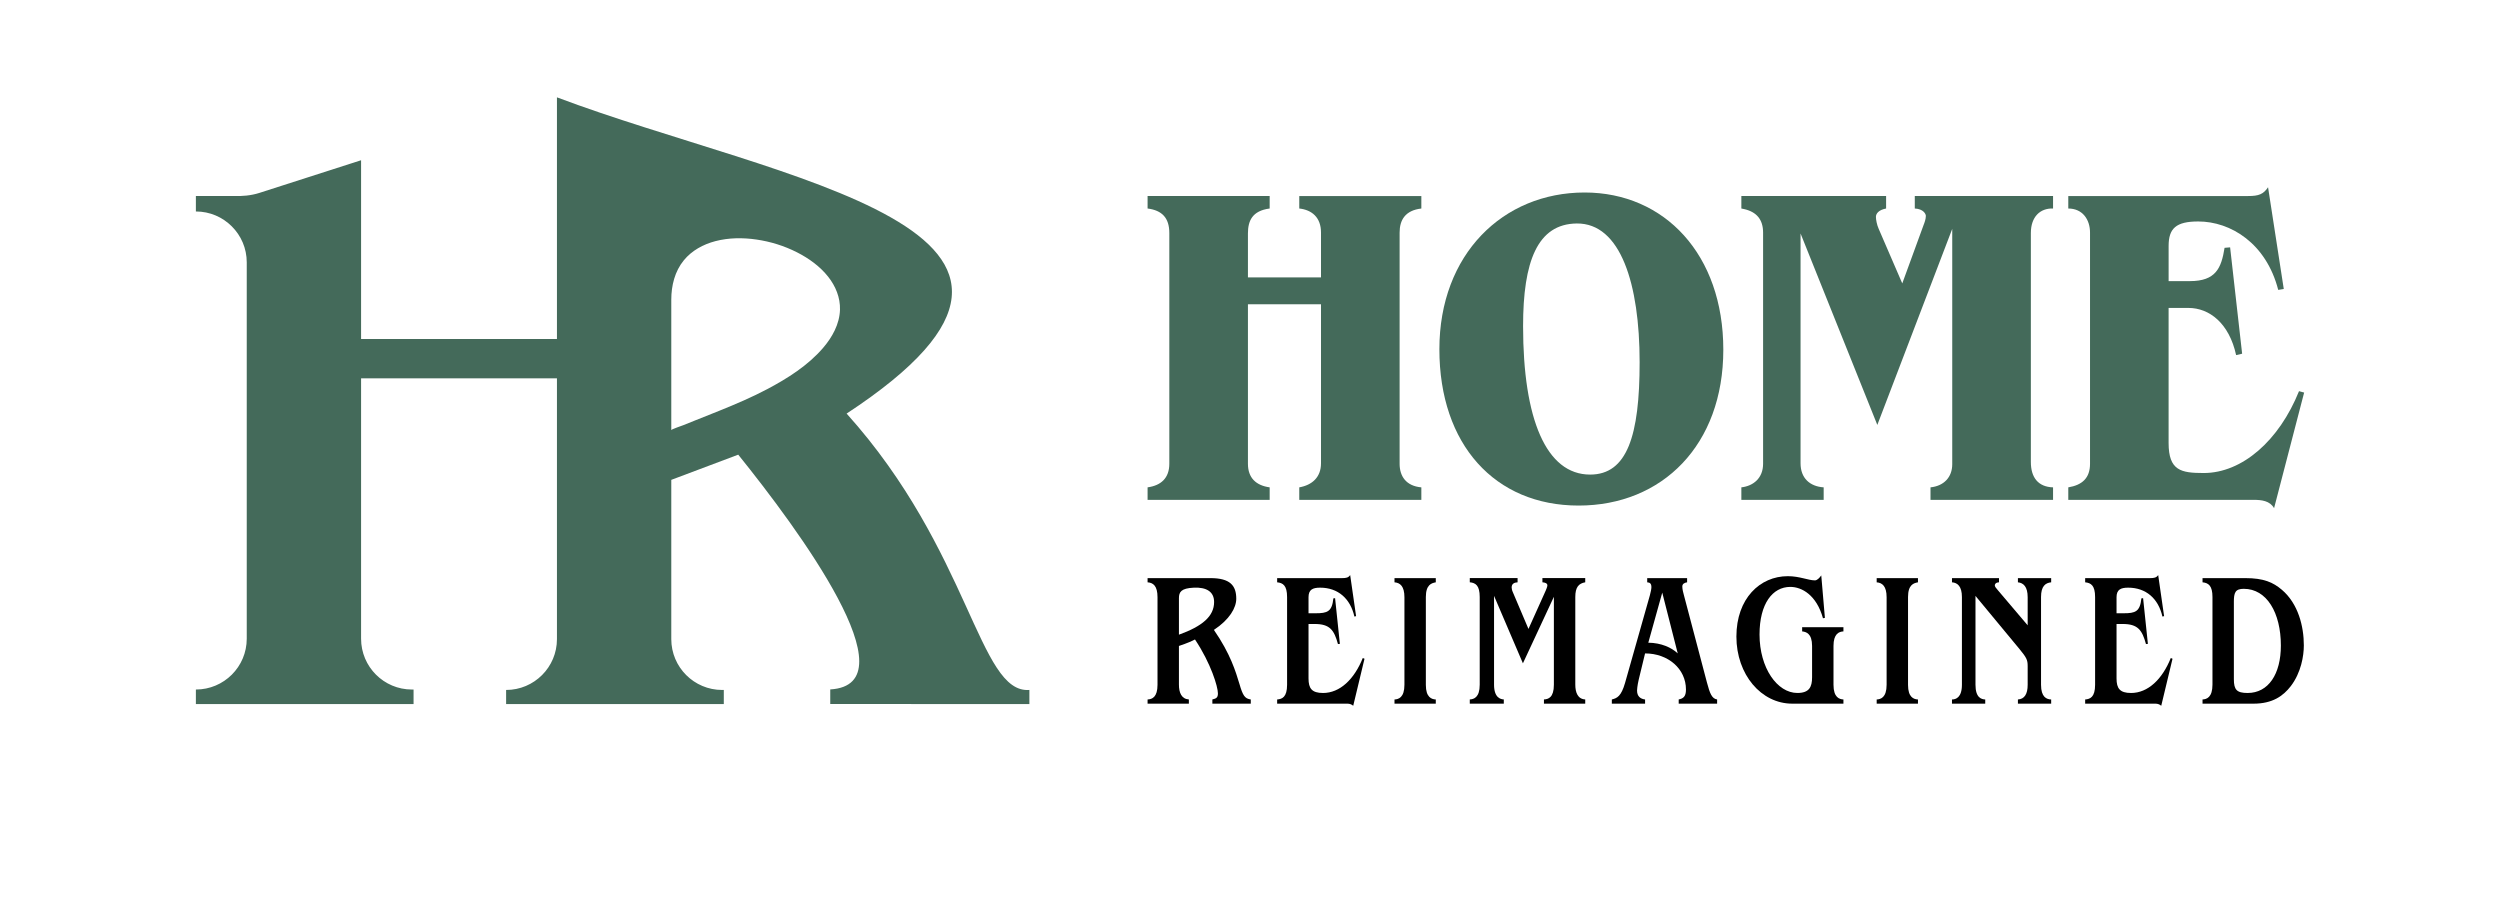 <?xml version="1.0" encoding="UTF-8"?>
<svg id="Layer_1" data-name="Layer 1" xmlns="http://www.w3.org/2000/svg" viewBox="0 0 1500 539.77">
  <defs>
    <style>
      .cls-1 {
        fill: #446a5a;
      }
    </style>
  </defs>
  <path class="cls-1" d="M423.72,249.6c-2.05.82-4.11,1.64-6.16,2.46-2.53,1.01-5.05,2.02-7.58,3.05-.73.3-7.21,2.47-7.21,2.96v-78.28c0-8.44,2.1-16.99,7.53-23.62,4.8-5.87,11.66-9.58,18.92-11.48,7.98-2.09,16.44-2.15,24.57-.98,8.49,1.22,16.83,3.82,24.48,7.72,7.05,3.59,13.71,8.38,18.65,14.63,4.44,5.63,7.28,12.49,7.07,19.74-.25,8.69-4.68,16.6-10.24,23.05-9.05,10.48-21.18,18.15-33.3,24.57-9.27,4.91-18.94,9.02-28.65,12.95-2.68,1.09-5.37,2.16-8.06,3.23ZM498.14,422.4l119.49.05v-8.48c-30.48,2.35-35.39-83.22-109.66-165.82,169.29-111.13-40.57-139.52-173.8-189.74v144.99h-117.52v-107.25l-60.96,19.58c-5.05,1.63-10.35,2.06-15.66,1.88h-22.5v9.28c8.44,0,16.06,3.42,21.57,8.95,5.53,5.51,8.95,13.13,8.95,21.57v225.81c0,16.85-13.67,30.5-30.52,30.5v8.73h130.61v-8.73h-.99c-16.85,0-30.5-13.65-30.5-30.5v-156.21h117.52v156.47c0,16.83-13.65,30.5-30.5,30.5v8.48s130.61,0,130.61,0v-8.48s-.99,0-.99,0c-16.85,0-30.52-13.67-30.52-30.5v-95.56c12.49-4.66,26.52-9.95,40.17-15.12,35.97,44.64,104.89,137.91,55.21,140.86v8.73Z"/>
  <g>
    <path class="cls-1" d="M779.56,125.1c7.49.83,13.04,5.27,13.04,14.43v26.91h-43.84v-26.36c0-7.49,2.5-13.6,13.04-14.98v-7.49h-73.25v7.49c8.6,1.11,13.04,5.55,13.04,14.71v138.45c0,8.6-4.99,13.04-13.04,14.15v7.49h73.25v-7.49c-8.05-1.11-13.04-5.55-13.04-14.15v-95.72h43.84v95.45c0,8.32-5.27,13.04-13.04,14.43v7.49h73.25v-7.49c-9.16-.83-13.04-6.66-13.04-14.15v-138.73c0-7.49,3.33-13.32,13.04-14.43v-7.49h-73.25v7.49Z"/>
    <path class="cls-1" d="M950.75,115.5c-48.83,0-87.12,36.9-87.12,94.06s33.3,93.78,83.52,93.78,86.84-36.35,86.84-93.5-35.24-94.34-83.24-94.34ZM954.08,284.75c-26.36,0-40.23-33.29-40.23-89.06,0-38.84,8.6-61.32,32.19-61.6,26.36-.28,37.74,36.35,37.74,83.24,0,44.12-7.49,67.42-29.69,67.42Z"/>
    <path class="cls-1" d="M1148.85,125.1c5.27.28,6.66,3.33,6.66,4.44,0,1.94-.83,4.16-1.39,5.55l-12.76,34.96-14.15-32.74c-1.11-2.5-1.66-5.55-1.66-7.21,0-1.94,1.66-4.16,6.11-4.99v-7.49h-86.85v7.49l1.39.28c7.77,1.66,11.65,6.38,11.65,14.15v138.73c0,8.6-5.83,13.32-13.04,14.15v7.49h49.39v-7.49c-8.32-.56-13.87-5.55-13.87-14.43v-137.9l46.06,114.87,44.95-117.64v141.23c0,7.77-4.99,13.04-13.04,13.87v7.49h73.53v-7.49c-8.88-.28-13.32-5.83-13.32-15.26v-137.34c0-9.71,5.55-14.98,13.32-14.71v-7.49h-82.96v7.49Z"/>
    <path class="cls-1" d="M1379.41,234.7c-11.93,29.69-34.13,49.11-57.16,49.11-13.6,0-21.09-1.39-21.09-18.03v-81.02h11.93c12.48,0,24.42,9.16,28.58,28.3l3.61-.83-7.21-63.82-3.33.28c-1.94,12.21-5.27,19.98-20.81,19.98h-12.76v-21.09c0-10.54,4.44-14.7,17.76-14.7,19.42,0,40.79,13.04,48,41.06l3.33-.55-9.43-61.04c-2.78,4.16-5.55,5.27-11.93,5.27h-107.93v7.49c8.6,0,13.04,6.66,13.04,14.43v138.73c0,8.6-4.72,12.76-13.04,14.15v7.49h111.26c4.72,0,9.71.56,12.21,4.99l18.04-69.36-3.05-.83Z"/>
  </g>
  <g>
    <path d="M726.28,346.87c11.81,0,15.48,4.47,15.48,12.38,0,5.39-4.01,12.5-13.42,18.69,9.98,14.45,13.07,25,15.37,32.57,1.95,6.77,3.21,8.49,6.19,9.06l.57.11v2.52h-23.05v-2.52c2.52-.57,3.33-1.26,3.33-3.67,0-3.9-4.13-17.89-13.76-32.34-1.72.92-4.47,2.18-9.63,3.9v23.17c0,4.81,1.49,8.6,5.96,8.94v2.52h-24.77v-2.52c2.75-.11,5.96-1.38,5.96-8.83v-52.52c0-6.88-2.64-8.71-5.96-8.94v-2.52h37.73ZM707.36,358.91v21.9c13.99-5.05,21.1-11.01,21.1-19.61,0-6.19-4.59-8.94-12.15-8.6-7.68.34-8.95,2.64-8.95,6.31Z"/>
    <path d="M813.66,369.69l-1.03.23c-2.41-10.78-9.86-17.32-20.53-17.32-4.47,0-6.99,1.15-6.99,5.73v9.63h4.24c7,0,9.86-.92,10.67-8.94l1.03-.11,2.87,27.41-1.15.11c-2.29-8.37-4.82-12.04-13.99-12.04h-3.67v32.68c0,5.96,1.95,8.72,8.71,8.72,10.09,0,18.69-8.14,23.85-20.99l1.03.46-6.77,28.21c-1.03-.92-2.29-1.26-3.32-1.26h-42.32v-2.52c2.98-.23,5.96-1.38,5.96-8.83v-52.64c0-6.99-2.52-8.49-5.96-8.83v-2.52h38.99c2.29,0,3.78-.23,4.82-1.84l3.55,24.66Z"/>
    <path d="M861.47,346.87v2.52c-2.52.46-5.96,1.38-5.96,8.83v52.75c0,7.45,3.44,8.6,5.96,8.72v2.52h-24.77v-2.52c2.41-.11,5.96-1.15,5.96-8.83v-52.52c0-6.65-2.64-8.71-5.96-8.94v-2.52h24.77Z"/>
    <path d="M910.55,346.87v2.52c-1.95.11-3.56.8-3.56,3.1,0,.57.23,1.84.69,2.75l9.4,22.13,10.32-22.94c.34-.8,1.03-2.41,1.03-3.21,0-1.26-1.38-1.72-2.98-1.84v-2.52h25.69v2.52c-3.9.69-5.96,2.87-5.96,8.83v52.52c0,4.81,1.49,8.71,5.96,8.94v2.52h-24.77v-2.52c2.64-.11,5.96-1.15,5.96-8.83v-52.75l-18.58,39.91-17.32-40.48v53.32c0,7.8,3.9,8.72,5.85,8.83v2.52h-20.41v-2.52c2.41-.11,5.96-1.15,5.96-8.83v-52.64c0-6.88-2.41-8.49-5.96-8.83v-2.52h28.67Z"/>
    <path d="M1012.26,346.87v2.52c-1.6.23-2.87.92-2.87,2.52s.57,3.9.92,5.05l13.88,52.63c1.72,6.54,2.98,9.63,6.08,10.09v2.52h-23.05v-2.52c2.75-.57,4.36-1.72,4.36-5.96,0-12.39-10.67-21.67-24.54-21.67l-3.78,15.6c-.92,3.9-1.03,6.42-1.03,6.65,0,3.55,2.06,5.05,4.82,5.39v2.52h-19.95v-2.52c3.21-.8,5.62-1.95,7.91-9.86l14.91-52.64c.46-1.72.92-3.78.92-4.82,0-2.18-.8-2.87-2.52-2.98v-2.52h23.97ZM997.35,355.58l-8.37,30.04c7.8.11,13.87,2.87,17.66,6.42l-9.29-36.47Z"/>
    <path d="M1092.76,345.26l2.18,25.46-1.15.23c-3.9-13.99-12.73-18.81-19.61-18.81-10.66,0-18.46,10.09-18.46,28.55,0,20.18,10.66,35.09,22.7,35.09,7.11,0,8.83-3.55,8.83-9.4v-18.81c0-7.45-3.55-8.49-5.96-8.72v-2.52h24.77v2.52c-2.75.12-5.96,1.49-5.96,8.72v23.28c0,7.68,3.56,8.72,5.96,8.83v2.52h-30.73c-18.58,0-33.49-17.43-33.49-40.25s14.11-36.24,30.85-36.24c7.11,0,12.27,2.52,16.29,2.52,1.26,0,2.64-1.38,3.78-2.98Z"/>
    <path d="M1150.78,346.87v2.52c-2.52.46-5.96,1.38-5.96,8.83v52.75c0,7.45,3.44,8.6,5.96,8.72v2.52h-24.77v-2.52c2.41-.11,5.96-1.15,5.96-8.83v-52.52c0-6.65-2.64-8.71-5.96-8.94v-2.52h24.77Z"/>
    <path d="M1199.4,346.87v2.52c-2.06.11-2.52,1.15-2.52,1.84s.69,1.6,1.72,2.75l18,21.21v-16.86c0-6.31-2.52-8.6-5.85-8.94v-2.52h19.95v2.52c-3.44.34-6.08,2.29-6.08,8.83v52.64c0,7.45,3.33,8.72,6.08,8.83v2.52h-19.95v-2.52c3.9-.23,5.85-3.21,5.85-8.83v-11.24c0-3.67-.69-5.05-4.82-10.09l-26.49-31.99v53.32c0,7.8,3.55,8.72,5.85,8.83v2.52h-19.95v-2.52c2.29,0,5.96-1.15,5.96-8.83v-52.64c0-6.42-2.64-8.6-5.96-8.83v-2.52h28.21Z"/>
    <path d="M1298.47,369.69l-1.03.23c-2.41-10.78-9.86-17.32-20.53-17.32-4.47,0-6.99,1.15-6.99,5.73v9.63h4.24c7,0,9.86-.92,10.67-8.94l1.03-.11,2.87,27.41-1.15.11c-2.29-8.37-4.82-12.04-13.99-12.04h-3.67v32.68c0,5.96,1.95,8.72,8.71,8.72,10.09,0,18.69-8.14,23.85-20.99l1.03.46-6.77,28.21c-1.03-.92-2.29-1.26-3.32-1.26h-42.32v-2.52c2.98-.23,5.96-1.38,5.96-8.83v-52.64c0-6.99-2.52-8.49-5.96-8.83v-2.52h38.99c2.29,0,3.78-.23,4.82-1.84l3.55,24.66Z"/>
    <path d="M1347.21,346.87c11.01,0,16.63,2.52,21.9,6.99,9.86,8.37,13.19,22.02,13.19,33.37,0,6.19-1.6,16.28-7.8,24.42-4.59,5.96-11.01,10.55-22.36,10.55h-30.62v-2.52c2.52-.11,5.96-1.26,5.96-8.94v-52.52c0-6.65-2.29-8.49-5.96-8.83v-2.52h25.69ZM1340.32,361.32v46.21c0,6.31,1.72,8.26,8.25,8.26,12.5,0,19.95-11.35,19.95-28.44,0-19.73-8.49-34.06-22.25-34.06-5.16,0-5.96,2.29-5.96,8.03Z"/>
  </g>
</svg>